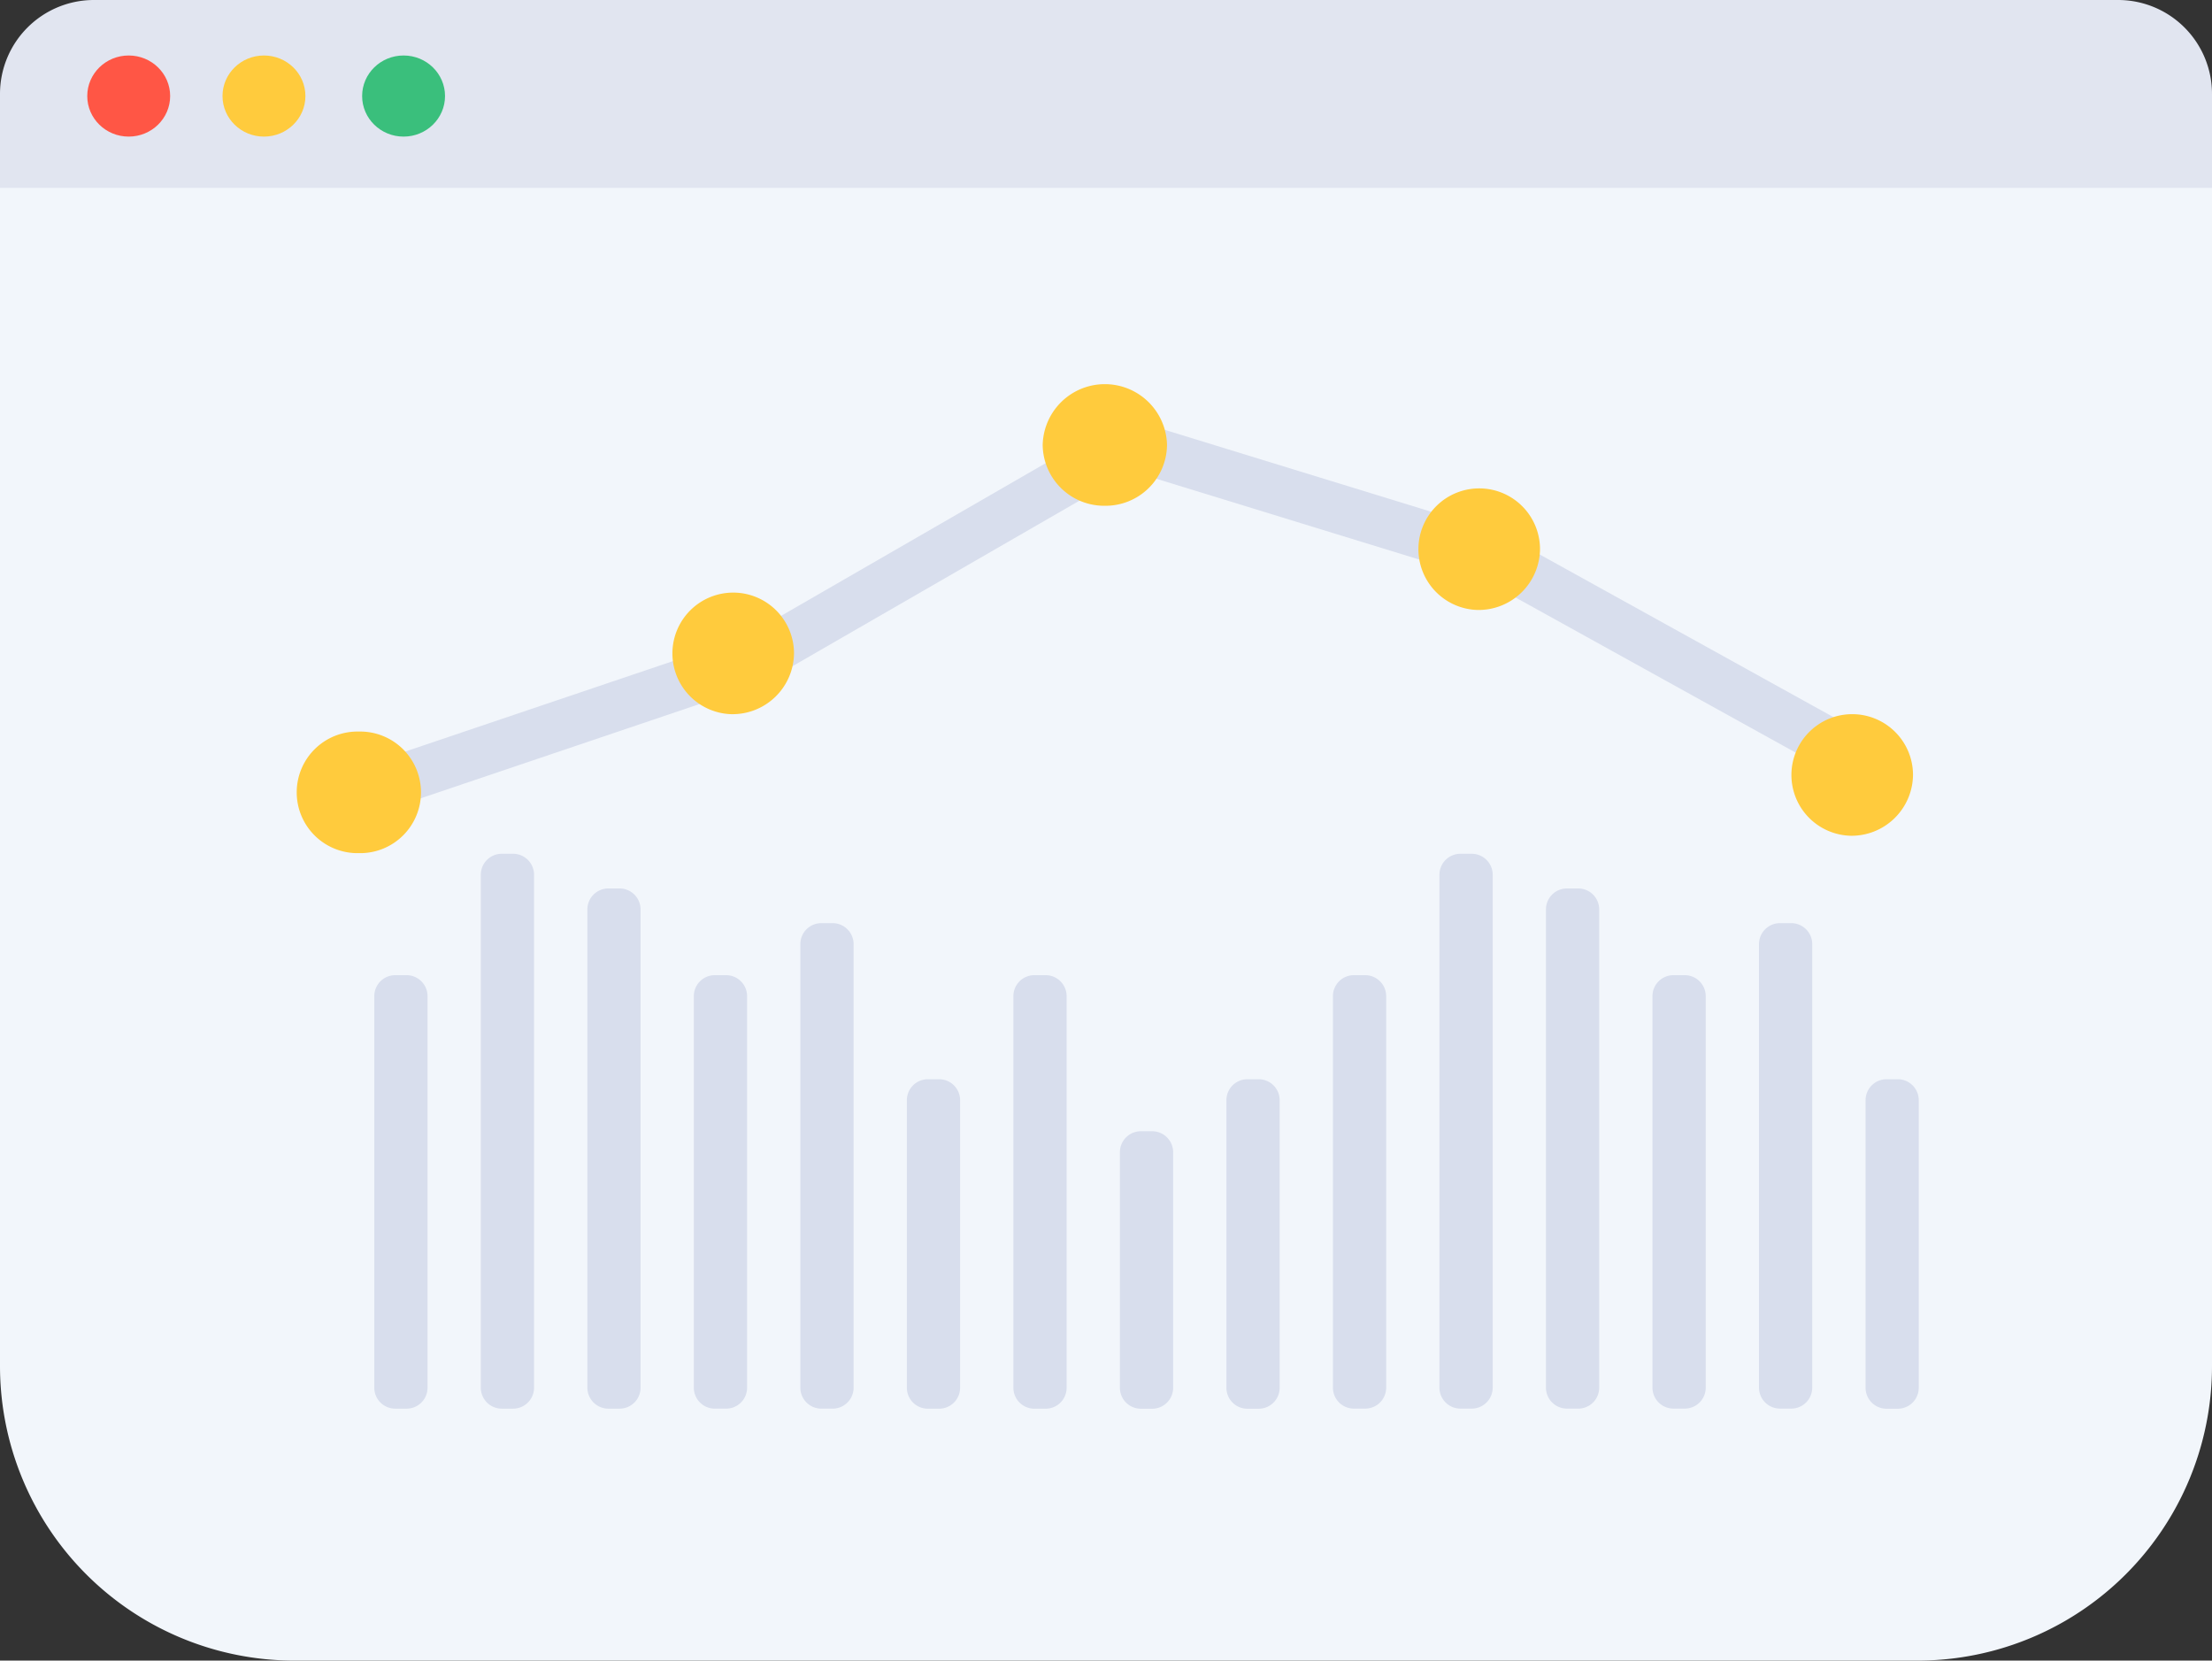 <svg xmlns="http://www.w3.org/2000/svg" width="150.228" height="112.764" viewBox="0 0 150.228 112.764"><rect x="0" y="0" width="150.228" height="112.764" fill="#333333" stroke="none"/><defs><style>.a{fill:#f2f6fb;}.b{fill:#d8deed;}.c{fill:#ffcb3d;}.d{fill:#e1e5f0;}.e{fill:#ff5645;}.f{fill:#3abf7c;}</style></defs><path class="a" d="M8,0H139.228a11,11,0,0,1,11,11V92.764a20,20,0,0,1-20,20H20a20,20,0,0,1-20-20V8A8,8,0,0,1,8,0Z"/><g transform="translate(20.149 26.089)"><path class="b" d="M64.583,9.734,88.4,17.052,113.555,30.98l1.671-2.906-25.467-14.1L64.16,6.107,38.347,21,12.595,29.7,13.7,32.857l26.074-8.814Z" transform="translate(-7.923 -3.842)"/><path class="c" d="M4.222,31.844a4.129,4.129,0,1,1,0-8.256,4.129,4.129,0,1,1,0,8.256Zm25.332-9.435a4.129,4.129,0,1,1,4.222-4.128A4.176,4.176,0,0,1,29.554,22.408ZM54.887,8.256a4.176,4.176,0,0,1-4.222-4.128,4.223,4.223,0,0,1,8.444,0A4.176,4.176,0,0,1,54.887,8.256Zm25.332,7.076A4.129,4.129,0,1,1,84.441,11.2,4.176,4.176,0,0,1,80.219,15.332Zm25.332,15.332a4.129,4.129,0,1,1,4.222-4.128A4.176,4.176,0,0,1,105.552,30.664Z" transform="translate(0 0)"/></g><path class="b" d="M130.016,173.033v19.525a1.426,1.426,0,0,1-1.424,1.425h-.768a1.425,1.425,0,0,1-1.424-1.425V173.033a1.426,1.426,0,0,1,1.424-1.425h.768A1.425,1.425,0,0,1,130.016,173.033Zm-7.234,3.532v15.994a1.424,1.424,0,0,1-1.424,1.424h-.768a1.425,1.425,0,0,1-1.424-1.424V176.564a1.424,1.424,0,0,1,1.424-1.424h.768A1.425,1.425,0,0,1,122.782,176.564Zm-7.234-10.6v26.591a1.423,1.423,0,0,1-1.424,1.425h-.768a1.425,1.425,0,0,1-1.424-1.425V165.967a1.423,1.423,0,0,1,1.424-1.425h.768A1.425,1.425,0,0,1,115.548,165.967Zm-7.234,7.066v19.525a1.426,1.426,0,0,1-1.424,1.425h-.768a1.425,1.425,0,0,1-1.424-1.425V173.033a1.426,1.426,0,0,1,1.424-1.425h.768A1.425,1.425,0,0,1,108.314,173.033Zm-7.234-10.6v30.119a1.424,1.424,0,0,1-1.424,1.427h-.768a1.426,1.426,0,0,1-1.424-1.427V162.436a1.424,1.424,0,0,1,1.424-1.427h.768A1.426,1.426,0,0,1,101.08,162.436Zm-7.234,3.53v26.591a1.423,1.423,0,0,1-1.424,1.425h-.768a1.425,1.425,0,0,1-1.424-1.425V165.967a1.423,1.423,0,0,1,1.424-1.425h.768A1.425,1.425,0,0,1,93.846,165.967Zm-7.234-5.884v32.472a1.424,1.424,0,0,1-1.424,1.429H84.42A1.427,1.427,0,0,1,83,192.554V160.082a1.424,1.424,0,0,1,1.424-1.429h.768A1.427,1.427,0,0,1,86.612,160.082Zm-7.234-2.358v34.833a1.425,1.425,0,0,1-1.424,1.426h-.768a1.425,1.425,0,0,1-1.424-1.426V157.724a1.425,1.425,0,0,1,1.424-1.426h.768A1.425,1.425,0,0,1,79.378,157.724Zm-7.234,8.243v26.591a1.423,1.423,0,0,1-1.424,1.425h-.768a1.425,1.425,0,0,1-1.424-1.425V165.967a1.423,1.423,0,0,1,1.424-1.425h.768A1.425,1.425,0,0,1,72.144,165.967Zm101.276,7.066v19.525A1.426,1.426,0,0,1,172,193.983h-.768a1.425,1.425,0,0,1-1.424-1.425V173.033a1.426,1.426,0,0,1,1.424-1.425H172A1.425,1.425,0,0,1,173.42,173.033Zm-7.234-10.6v30.119a1.424,1.424,0,0,1-1.424,1.427h-.768a1.426,1.426,0,0,1-1.424-1.427V162.436a1.424,1.424,0,0,1,1.424-1.427h.768A1.426,1.426,0,0,1,166.186,162.436Zm-7.234,3.53v26.591a1.423,1.423,0,0,1-1.424,1.425h-.768a1.425,1.425,0,0,1-1.424-1.425V165.967a1.423,1.423,0,0,1,1.424-1.425h.768A1.425,1.425,0,0,1,158.952,165.967Zm-7.234-5.884v32.472a1.424,1.424,0,0,1-1.424,1.429h-.768a1.427,1.427,0,0,1-1.424-1.429V160.082a1.424,1.424,0,0,1,1.424-1.429h.768A1.427,1.427,0,0,1,151.718,160.082Zm-7.234-2.358v34.833a1.425,1.425,0,0,1-1.424,1.426h-.768a1.425,1.425,0,0,1-1.424-1.426V157.724a1.425,1.425,0,0,1,1.424-1.426h.768A1.425,1.425,0,0,1,144.484,157.724Zm-7.234,8.243v26.591a1.423,1.423,0,0,1-1.424,1.425h-.768a1.425,1.425,0,0,1-1.424-1.425V165.967a1.423,1.423,0,0,1,1.424-1.425h.768A1.425,1.425,0,0,1,137.25,165.967Z" transform="translate(-43.108 -98.322)"/><path class="d" d="M0,6.377A6.379,6.379,0,0,1,6.377,0H143.851a6.377,6.377,0,0,1,6.377,6.377v6.377H0Z"/><ellipse class="e" cx="2.815" cy="2.754" rx="2.815" ry="2.754" transform="translate(5.926 3.768)"/><ellipse class="c" cx="2.815" cy="2.754" rx="2.815" ry="2.754" transform="translate(15.112 3.768)"/><ellipse class="f" cx="2.815" cy="2.754" rx="2.815" ry="2.754" transform="translate(24.594 3.768)"/></svg>